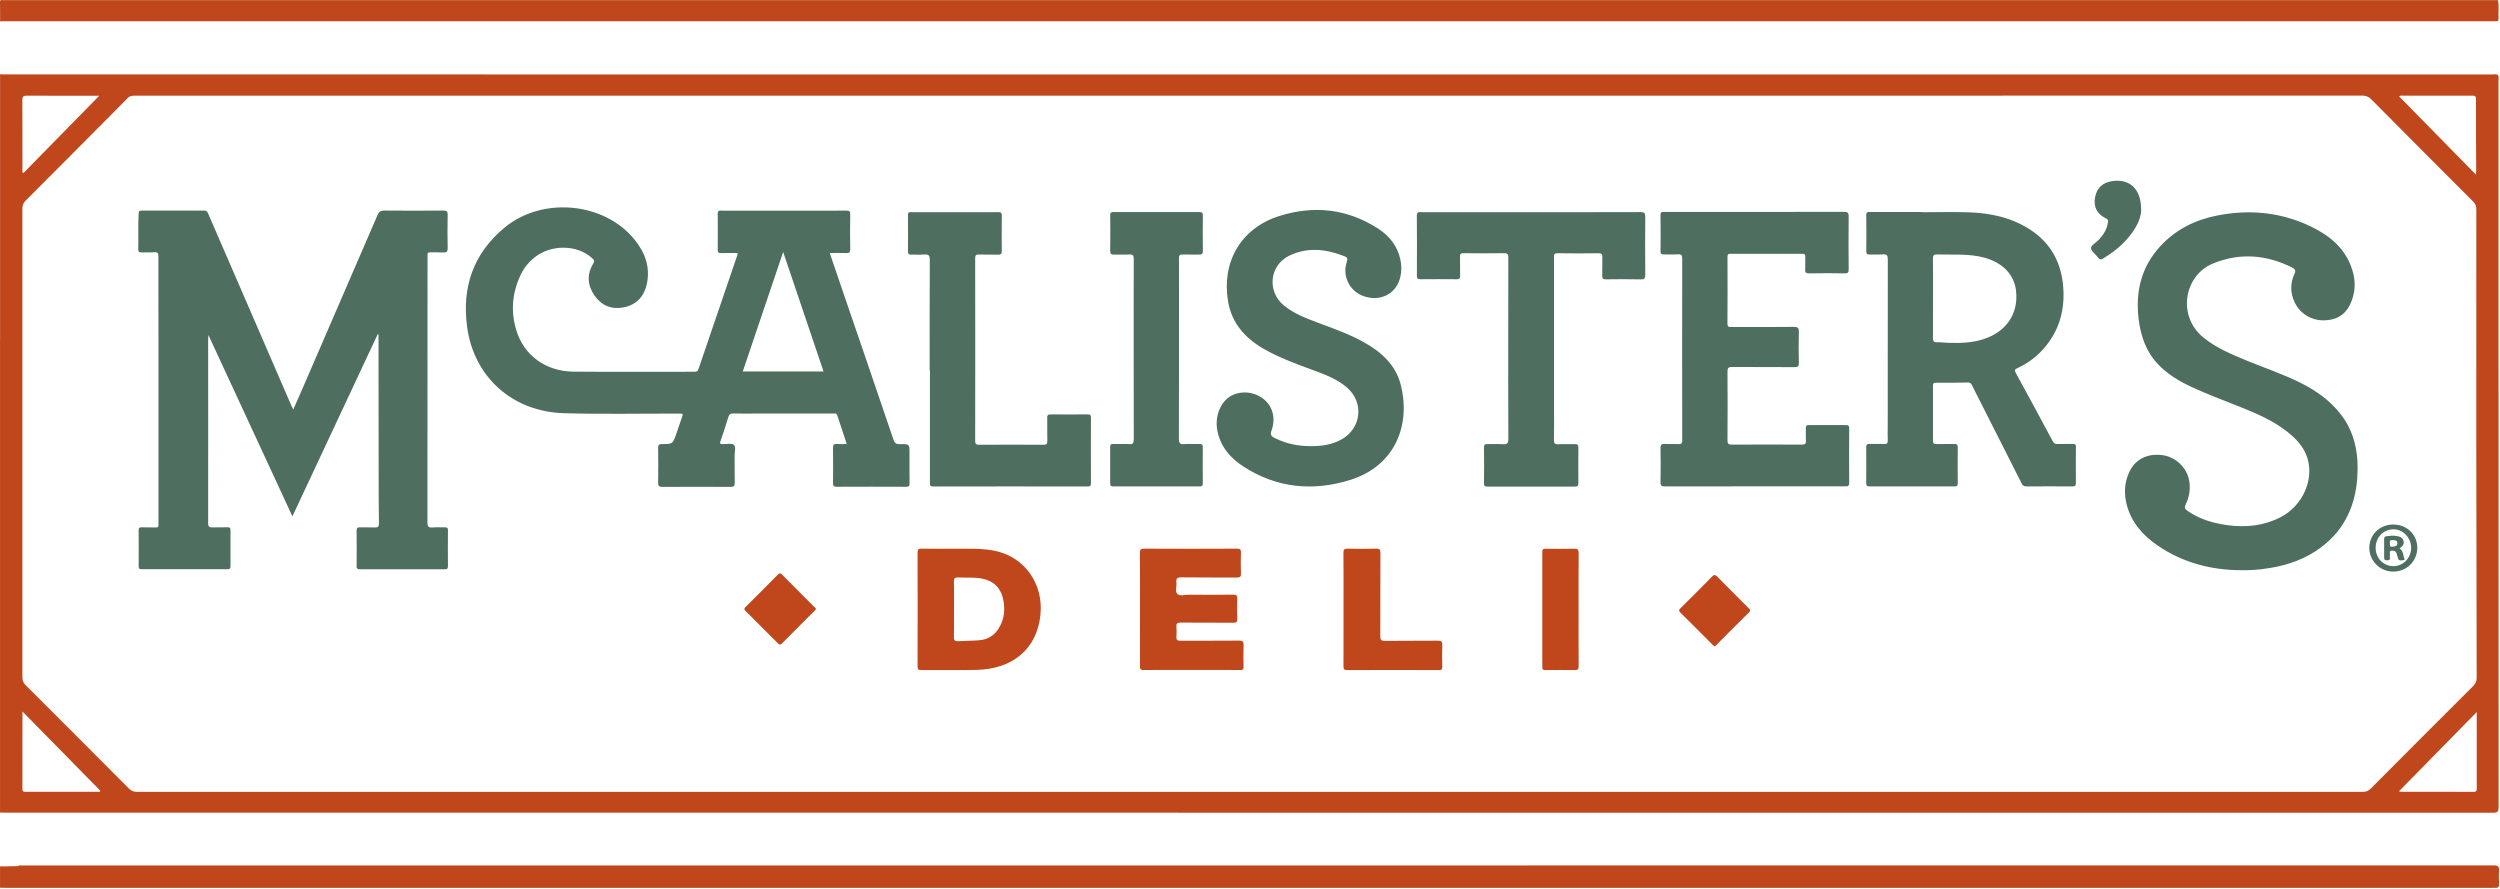 <svg width="135" height="48" viewBox="0 0 135 48" fill="none" xmlns="http://www.w3.org/2000/svg">
<path d="M134.894 0.006C134.954 0.347 134.906 0.687 134.921 1.027C134.925 1.129 134.866 1.152 134.779 1.148C134.696 1.144 134.612 1.148 134.529 1.148C89.729 1.148 44.929 1.148 0.129 1.148C0.087 1.148 0.046 1.152 0.006 1.157C0.004 0.816 0.008 0.474 -0 0.132C-0.002 0.023 0.021 -0.017 0.129 0.006C0.16 0.013 0.196 0.006 0.229 0.006H134.894ZM134.646 46.731C90.168 46.735 45.691 46.735 1.214 46.737C1.124 46.737 1.031 46.71 0.947 46.772C0.65 46.777 0.352 46.783 0.054 46.787C0.037 46.787 0.019 46.787 0.002 46.787V47.937C0.127 47.937 0.252 47.944 0.377 47.944C45.104 47.944 89.831 47.944 134.556 47.944C134.615 47.944 134.673 47.937 134.731 47.944C134.889 47.96 134.958 47.902 134.95 47.733C134.939 47.499 134.931 47.265 134.95 47.033C134.973 46.787 134.877 46.731 134.642 46.731H134.646ZM134.919 4.351C134.919 17.426 134.919 30.499 134.925 43.574C134.925 43.818 134.879 43.889 134.619 43.889C89.856 43.883 45.096 43.883 0.333 43.883C0.241 43.883 0.15 43.879 0.058 43.877C0.039 43.879 0.021 43.881 0.002 43.885V18.269C0.016 18.273 0.029 18.276 0.044 18.276H0.046C0.046 18.276 0.046 18.271 0.046 18.269C0.033 18.273 0.019 18.273 0.004 18.269V4.008C0.087 4.013 0.168 4.019 0.252 4.019C45.029 4.019 89.806 4.019 134.581 4.021C134.683 4.021 134.796 3.981 134.891 4.058C134.948 4.15 134.919 4.255 134.919 4.351ZM129.556 5.209C130.926 6.605 132.295 7.998 133.698 9.428C133.707 9.347 133.715 9.309 133.715 9.269C133.711 7.962 133.7 6.656 133.704 5.349C133.704 5.152 133.604 5.165 133.473 5.165C132.242 5.165 131.012 5.165 129.781 5.167C129.712 5.167 129.635 5.136 129.554 5.209H129.556ZM1.212 9.161C1.212 9.219 1.174 9.292 1.262 9.349C2.611 7.973 3.963 6.595 5.362 5.169C4.013 5.169 2.734 5.173 1.453 5.165C1.258 5.165 1.204 5.215 1.206 5.413C1.214 6.662 1.21 7.912 1.212 9.161ZM5.419 42.701C4.032 41.29 2.647 39.879 1.212 38.42C1.212 39.862 1.212 41.234 1.21 42.608C1.21 42.785 1.322 42.758 1.426 42.758C2.707 42.758 3.988 42.758 5.271 42.758C5.321 42.758 5.389 42.791 5.421 42.703L5.419 42.701ZM128.029 42.576C129.868 40.727 131.711 38.881 133.559 37.04C133.688 36.912 133.74 36.787 133.74 36.605C133.729 32.361 133.721 28.117 133.719 23.875C133.717 19.689 133.719 15.503 133.721 11.317C133.721 11.138 133.677 11.008 133.546 10.879C131.714 9.048 129.883 7.213 128.059 5.372C127.913 5.225 127.771 5.163 127.561 5.163C107.52 5.167 87.478 5.167 67.437 5.167H32.742C24.258 5.167 15.773 5.167 7.289 5.167C7.147 5.167 7.022 5.167 6.906 5.286C5.071 7.138 3.23 8.987 1.387 10.831C1.258 10.96 1.208 11.086 1.208 11.267C1.212 19.697 1.212 28.127 1.208 36.557C1.208 36.735 1.251 36.864 1.381 36.996C3.246 38.854 5.106 40.718 6.962 42.584C7.091 42.714 7.22 42.76 7.399 42.76C47.465 42.756 87.53 42.756 127.596 42.76C127.78 42.76 127.904 42.701 128.029 42.576ZM133.744 42.559C133.742 41.785 133.744 41.01 133.744 40.236V38.451C132.317 39.904 130.941 41.305 129.541 42.731C129.61 42.745 129.639 42.756 129.668 42.756C130.974 42.756 132.278 42.756 133.584 42.76C133.75 42.76 133.744 42.674 133.744 42.559Z" fill="#C0461B"/>
<path d="M61.56 32.902C61.56 31.893 61.565 30.885 61.556 29.875C61.556 29.701 61.579 29.628 61.781 29.628C63.456 29.637 65.128 29.637 66.802 29.628C66.969 29.628 67.015 29.676 67.011 29.839C66.998 30.215 66.998 30.591 67.011 30.965C67.017 31.138 66.971 31.19 66.792 31.188C65.792 31.18 64.795 31.192 63.795 31.177C63.568 31.173 63.497 31.242 63.526 31.457C63.553 31.668 63.435 31.942 63.581 32.079C63.712 32.205 63.978 32.115 64.185 32.115C64.984 32.119 65.784 32.123 66.582 32.111C66.773 32.109 66.819 32.165 66.813 32.349C66.798 32.706 66.8 33.067 66.813 33.424C66.819 33.591 66.765 33.63 66.605 33.628C65.655 33.62 64.707 33.63 63.758 33.62C63.566 33.618 63.51 33.67 63.526 33.856C63.543 34.029 63.541 34.207 63.526 34.38C63.512 34.559 63.581 34.603 63.754 34.601C64.803 34.595 65.851 34.603 66.9 34.593C67.115 34.591 67.165 34.656 67.154 34.858C67.138 35.24 67.144 35.624 67.152 36.008C67.154 36.136 67.125 36.179 66.988 36.179C65.238 36.175 63.491 36.173 61.742 36.179C61.571 36.179 61.556 36.111 61.558 35.973C61.563 34.948 61.56 33.923 61.56 32.896V32.902ZM72.548 35.981C72.548 36.125 72.571 36.184 72.736 36.184C74.391 36.178 76.049 36.178 77.705 36.184C77.85 36.184 77.886 36.138 77.884 35.998C77.875 35.614 77.869 35.23 77.884 34.848C77.892 34.649 77.832 34.595 77.636 34.597C76.686 34.608 75.739 34.595 74.789 34.608C74.572 34.61 74.535 34.543 74.535 34.342C74.543 32.85 74.535 31.359 74.543 29.866C74.543 29.685 74.508 29.622 74.314 29.628C73.798 29.643 73.281 29.641 72.767 29.628C72.588 29.624 72.544 29.681 72.546 29.854C72.554 30.871 72.55 31.887 72.55 32.904C72.55 33.929 72.552 34.954 72.548 35.979V35.981ZM85.246 29.862C85.246 29.67 85.189 29.626 85.008 29.631C84.492 29.643 83.975 29.637 83.461 29.633C83.34 29.633 83.282 29.651 83.284 29.793C83.288 31.869 83.288 33.946 83.284 36.021C83.284 36.159 83.332 36.186 83.457 36.184C83.981 36.178 84.506 36.173 85.029 36.184C85.206 36.188 85.25 36.138 85.248 35.962C85.239 34.946 85.243 33.929 85.243 32.912C85.243 31.896 85.237 30.879 85.248 29.862H85.246ZM43.959 32.764C43.382 32.186 42.803 31.61 42.23 31.029C42.151 30.95 42.103 30.929 42.014 31.021C41.435 31.61 40.852 32.192 40.266 32.772C40.187 32.852 40.164 32.9 40.258 32.99C40.845 33.57 41.426 34.154 42.007 34.739C42.087 34.818 42.134 34.839 42.226 34.747C42.811 34.154 43.401 33.566 43.99 32.977C44.017 32.95 44.042 32.919 44.073 32.881C44.029 32.835 43.998 32.797 43.963 32.762L43.959 32.764ZM92.691 34.822C93.272 34.24 93.851 33.653 94.438 33.077C94.557 32.96 94.498 32.908 94.413 32.825C93.853 32.267 93.293 31.71 92.739 31.146C92.632 31.038 92.57 31.012 92.449 31.138C91.893 31.71 91.327 32.273 90.758 32.833C90.664 32.925 90.637 32.977 90.746 33.086C91.327 33.656 91.899 34.236 92.476 34.812C92.512 34.848 92.551 34.875 92.593 34.91C92.628 34.877 92.659 34.852 92.689 34.822H92.691ZM56.185 33.196C56 35.013 54.721 36.132 52.718 36.175C51.727 36.198 50.737 36.175 49.746 36.182C49.598 36.182 49.548 36.152 49.548 35.992C49.555 33.941 49.555 31.889 49.548 29.837C49.548 29.672 49.592 29.624 49.757 29.628C50.348 29.637 50.94 29.633 51.664 29.633C52.235 29.641 52.945 29.599 53.645 29.729C55.309 30.035 56.356 31.509 56.183 33.196H56.185ZM54.215 32.626C54.12 31.756 53.659 31.296 52.797 31.211C52.449 31.175 52.099 31.2 51.752 31.182C51.571 31.171 51.506 31.219 51.512 31.413C51.527 31.904 51.516 32.395 51.516 32.885C51.516 33.376 51.527 33.883 51.51 34.382C51.504 34.591 51.577 34.637 51.764 34.624C52.137 34.599 52.512 34.605 52.883 34.574C53.32 34.536 53.672 34.336 53.913 33.96C54.174 33.553 54.267 33.109 54.213 32.628L54.215 32.626Z" fill="#C0461B"/>
<path d="M20.395 18.05C18.868 21.309 17.341 24.57 15.79 27.883C14.272 24.605 12.779 21.382 11.254 18.09C11.246 18.228 11.238 18.294 11.24 18.363C11.24 21.655 11.246 24.95 11.24 28.242C11.24 28.453 11.31 28.488 11.492 28.48C11.758 28.468 12.025 28.48 12.291 28.474C12.412 28.47 12.447 28.509 12.447 28.628C12.443 29.278 12.443 29.929 12.447 30.578C12.447 30.693 12.418 30.737 12.295 30.737C10.746 30.733 9.199 30.733 7.649 30.737C7.508 30.737 7.487 30.678 7.487 30.559C7.491 29.919 7.493 29.276 7.487 28.635C7.487 28.495 7.541 28.468 7.664 28.474C7.914 28.482 8.164 28.476 8.414 28.484C8.52 28.488 8.568 28.453 8.557 28.342C8.551 28.284 8.557 28.226 8.557 28.167C8.557 24.766 8.557 21.363 8.557 17.962C8.557 16.595 8.549 15.228 8.555 13.86C8.555 13.678 8.52 13.605 8.324 13.622C8.101 13.641 7.874 13.622 7.649 13.628C7.531 13.63 7.464 13.612 7.466 13.468C7.481 12.818 7.451 12.167 7.487 11.518C7.493 11.388 7.547 11.37 7.655 11.372C8.78 11.374 9.903 11.376 11.027 11.372C11.173 11.372 11.206 11.453 11.25 11.555C11.946 13.165 12.645 14.774 13.343 16.384C14.147 18.238 14.949 20.092 15.752 21.946C15.771 21.99 15.796 22.031 15.838 22.113C16.048 21.633 16.246 21.188 16.44 20.739C17.758 17.695 19.078 14.651 20.39 11.605C20.47 11.42 20.565 11.37 20.759 11.37C21.817 11.38 22.873 11.378 23.931 11.37C24.11 11.37 24.178 11.405 24.174 11.601C24.162 12.2 24.162 12.802 24.174 13.403C24.178 13.601 24.11 13.643 23.931 13.633C23.698 13.618 23.464 13.633 23.231 13.626C23.123 13.624 23.077 13.662 23.087 13.77C23.091 13.82 23.087 13.871 23.087 13.921C23.087 18.681 23.087 23.443 23.081 28.203C23.081 28.434 23.143 28.503 23.366 28.482C23.581 28.463 23.799 28.482 24.016 28.476C24.141 28.472 24.191 28.501 24.189 28.639C24.183 29.28 24.183 29.923 24.189 30.564C24.189 30.685 24.17 30.741 24.029 30.741C22.496 30.737 20.965 30.737 19.432 30.741C19.305 30.741 19.255 30.708 19.257 30.572C19.264 29.931 19.262 29.288 19.257 28.647C19.257 28.518 19.295 28.472 19.426 28.476C19.693 28.484 19.959 28.468 20.226 28.482C20.407 28.493 20.467 28.445 20.463 28.253C20.449 27.428 20.449 26.603 20.447 25.777C20.442 23.276 20.442 20.774 20.44 18.273C20.44 18.203 20.44 18.134 20.44 18.063C20.426 18.061 20.411 18.056 20.397 18.054L20.395 18.05ZM49.117 26.088C49.119 26.236 49.086 26.288 48.926 26.286C47.676 26.28 46.429 26.28 45.179 26.286C45.025 26.286 44.981 26.238 44.983 26.088C44.99 25.453 44.992 24.82 44.983 24.186C44.983 24.025 45.027 23.96 45.196 23.975C45.36 23.99 45.527 23.979 45.725 23.979C45.548 23.447 45.379 22.937 45.212 22.428C45.167 22.29 45.052 22.332 44.96 22.332C43.569 22.332 42.18 22.332 40.789 22.332C40.398 22.332 40.006 22.34 39.614 22.328C39.456 22.324 39.377 22.365 39.329 22.524C39.2 22.954 39.06 23.38 38.911 23.804C38.852 23.965 38.902 23.996 39.044 23.981C39.052 23.981 39.06 23.981 39.069 23.981C39.258 23.988 39.508 23.921 39.623 24.017C39.76 24.131 39.664 24.392 39.669 24.589C39.677 25.081 39.664 25.572 39.675 26.065C39.679 26.232 39.644 26.292 39.46 26.292C38.227 26.284 36.997 26.284 35.764 26.292C35.591 26.292 35.537 26.244 35.539 26.069C35.549 25.445 35.547 24.818 35.539 24.192C35.539 24.033 35.578 23.979 35.749 23.979C36.326 23.979 36.328 23.973 36.52 23.426C36.63 23.113 36.73 22.795 36.845 22.482C36.886 22.369 36.865 22.328 36.745 22.334C36.686 22.338 36.628 22.334 36.57 22.334C34.531 22.33 32.488 22.374 30.451 22.313C27.727 22.234 25.603 20.413 25.226 17.666C24.93 15.514 25.559 13.689 27.242 12.294C29.285 10.599 32.625 10.916 34.262 12.933C34.833 13.637 35.129 14.432 34.925 15.349C34.775 16.019 34.362 16.461 33.683 16.597C33.036 16.727 32.492 16.509 32.111 15.969C31.722 15.415 31.676 14.822 32.034 14.236C32.142 14.059 32.038 14 31.944 13.914C31.151 13.209 29.768 13.196 28.891 13.881C28.564 14.138 28.304 14.449 28.125 14.822C27.665 15.777 27.571 16.777 27.867 17.787C28.273 19.184 29.458 20.054 30.974 20.069C33.146 20.088 35.32 20.073 37.492 20.075C37.603 20.075 37.673 20.061 37.715 19.939C38.415 17.877 39.121 15.816 39.823 13.756C39.831 13.733 39.827 13.708 39.829 13.664C39.527 13.664 39.227 13.658 38.929 13.666C38.8 13.67 38.754 13.628 38.757 13.497C38.763 12.848 38.765 12.196 38.757 11.545C38.752 11.334 38.883 11.376 39.002 11.376C40.585 11.376 42.166 11.376 43.748 11.376C44.398 11.376 45.048 11.38 45.698 11.372C45.856 11.372 45.916 11.405 45.912 11.576C45.902 12.2 45.904 12.827 45.912 13.453C45.914 13.612 45.875 13.674 45.706 13.666C45.416 13.653 45.125 13.662 44.806 13.662C44.998 14.228 45.181 14.768 45.367 15.309C46.329 18.117 47.293 20.925 48.245 23.735C48.315 23.944 48.413 23.99 48.611 23.985C49.111 23.973 49.113 23.981 49.113 24.488C49.113 25.023 49.109 25.555 49.117 26.09V26.088ZM44.471 20.058C43.744 17.908 43.028 15.791 42.291 13.607C41.551 15.795 40.835 17.919 40.11 20.058H44.471ZM112.098 24.154C112.092 24.795 112.092 25.438 112.098 26.079C112.098 26.217 112.061 26.269 111.915 26.267C111.082 26.261 110.251 26.261 109.418 26.267C109.272 26.267 109.218 26.2 109.16 26.088C108.414 24.61 107.666 23.134 106.919 21.658C106.773 21.367 106.621 21.081 106.481 20.789C106.431 20.683 106.369 20.651 106.252 20.655C105.686 20.668 105.121 20.674 104.555 20.666C104.401 20.666 104.378 20.72 104.38 20.854C104.384 21.829 104.384 22.804 104.38 23.781C104.38 23.931 104.418 23.985 104.574 23.981C104.899 23.971 105.224 23.981 105.548 23.975C105.68 23.971 105.719 24.017 105.719 24.146C105.713 24.795 105.713 25.447 105.719 26.096C105.719 26.228 105.675 26.267 105.546 26.265C104.016 26.261 102.483 26.261 100.952 26.265C100.804 26.265 100.773 26.213 100.775 26.077C100.781 25.436 100.781 24.793 100.775 24.152C100.775 24.008 100.819 23.967 100.961 23.971C101.219 23.981 101.477 23.962 101.735 23.977C101.906 23.988 101.948 23.923 101.939 23.764C101.927 23.539 101.937 23.313 101.937 23.09C101.937 20.065 101.935 17.038 101.941 14.012C101.941 13.795 101.896 13.716 101.671 13.737C101.431 13.758 101.188 13.737 100.948 13.743C100.815 13.747 100.779 13.699 100.779 13.57C100.786 12.921 100.79 12.269 100.777 11.62C100.773 11.432 100.871 11.447 100.994 11.449C101.919 11.449 102.841 11.449 103.766 11.449V11.459C104.599 11.459 105.432 11.441 106.263 11.463C107.458 11.497 108.608 11.737 109.63 12.401C110.744 13.123 111.309 14.178 111.413 15.48C111.515 16.758 111.19 17.908 110.317 18.873C109.928 19.303 109.464 19.639 108.935 19.881C108.797 19.944 108.77 19.99 108.849 20.131C109.52 21.357 110.184 22.587 110.844 23.818C110.909 23.939 110.982 23.983 111.117 23.977C111.384 23.967 111.65 23.979 111.917 23.971C112.052 23.967 112.108 24.004 112.108 24.15L112.098 24.154ZM108.864 15.683C108.76 14.82 108.137 14.182 107.158 13.914C106.317 13.685 105.459 13.766 104.605 13.741C104.405 13.735 104.376 13.812 104.378 13.988C104.386 14.695 104.382 15.403 104.382 16.111C104.382 16.818 104.386 17.543 104.38 18.259C104.38 18.413 104.411 18.484 104.582 18.482C104.805 18.478 105.03 18.509 105.253 18.516C105.971 18.534 106.681 18.503 107.358 18.223C108.441 17.777 109.003 16.831 108.864 15.685V15.683ZM122.205 30.724C123.217 30.603 124.177 30.324 125.037 29.766C126.47 28.835 127.178 27.472 127.292 25.797C127.378 24.564 127.186 23.384 126.401 22.372C125.845 21.653 125.127 21.134 124.325 20.722C123.354 20.223 122.319 19.883 121.313 19.468C120.491 19.127 119.672 18.791 118.971 18.215C117.552 17.05 117.948 14.871 119.495 14.232C120.947 13.633 122.386 13.749 123.785 14.451C123.962 14.541 123.973 14.635 123.896 14.804C123.663 15.309 123.675 15.818 123.91 16.324C124.202 16.948 124.848 17.33 125.549 17.297C126.295 17.261 126.757 16.908 127.011 16.186C127.176 15.716 127.195 15.24 127.074 14.76C126.793 13.647 126.051 12.9 125.081 12.382C123.379 11.474 121.561 11.267 119.683 11.647C118.517 11.883 117.479 12.403 116.663 13.288C115.628 14.407 115.303 15.754 115.488 17.244C115.603 18.165 115.895 19.012 116.557 19.693C117.05 20.203 117.646 20.566 118.281 20.866C119.154 21.278 120.06 21.608 120.953 21.967C121.834 22.322 122.707 22.689 123.465 23.278C123.971 23.67 124.414 24.119 124.606 24.756C124.96 25.939 124.321 27.326 123.156 27.927C122.242 28.399 121.274 28.495 120.272 28.357C119.499 28.25 118.762 28.035 118.113 27.576C117.981 27.484 117.946 27.405 118.023 27.248C118.223 26.843 118.294 26.413 118.217 25.962C118.098 25.255 117.486 24.668 116.763 24.576C115.922 24.47 115.27 24.823 114.955 25.547C114.712 26.107 114.695 26.681 114.845 27.259C115.095 28.221 115.726 28.919 116.515 29.459C117.873 30.388 119.4 30.787 121.036 30.791C121.43 30.797 121.819 30.774 122.209 30.729L122.205 30.724ZM90.843 23.76C90.843 23.935 90.8 23.994 90.623 23.981C90.391 23.967 90.156 23.988 89.923 23.973C89.736 23.96 89.663 24.004 89.667 24.213C89.681 24.82 89.681 25.43 89.667 26.038C89.663 26.234 89.731 26.267 89.908 26.267C91.414 26.261 92.922 26.263 94.427 26.263C96.158 26.263 97.891 26.263 99.621 26.263C99.755 26.263 99.859 26.273 99.857 26.077C99.848 25.094 99.85 24.111 99.857 23.125C99.857 22.994 99.813 22.954 99.684 22.954C99.017 22.958 98.351 22.958 97.687 22.954C97.56 22.954 97.508 22.985 97.514 23.121C97.524 23.338 97.506 23.555 97.52 23.77C97.533 23.954 97.481 24.012 97.289 24.01C96.031 24.002 94.775 24.002 93.517 24.01C93.324 24.01 93.284 23.952 93.284 23.77C93.293 22.537 93.293 21.303 93.284 20.069C93.284 19.875 93.33 19.816 93.53 19.816C94.654 19.827 95.777 19.816 96.902 19.825C97.083 19.825 97.145 19.787 97.139 19.593C97.124 19.044 97.124 18.493 97.139 17.942C97.145 17.722 97.097 17.649 96.86 17.651C95.744 17.666 94.629 17.658 93.513 17.658C93.384 17.658 93.28 17.674 93.282 17.474C93.293 16.273 93.288 15.073 93.284 13.873C93.284 13.741 93.324 13.701 93.455 13.704C94.746 13.708 96.035 13.708 97.326 13.704C97.443 13.704 97.489 13.735 97.485 13.858C97.476 14.084 97.493 14.309 97.478 14.532C97.468 14.699 97.506 14.764 97.693 14.762C98.334 14.749 98.976 14.749 99.615 14.762C99.8 14.766 99.83 14.699 99.828 14.534C99.819 13.585 99.817 12.635 99.828 11.683C99.83 11.48 99.767 11.441 99.578 11.441C97.297 11.447 95.017 11.445 92.734 11.445C91.785 11.445 90.837 11.445 89.888 11.445C89.771 11.445 89.663 11.422 89.667 11.614C89.679 12.263 89.675 12.914 89.667 13.564C89.667 13.718 89.729 13.743 89.861 13.739C90.11 13.733 90.36 13.752 90.61 13.733C90.806 13.718 90.841 13.795 90.839 13.973C90.833 15.599 90.835 17.223 90.835 18.85C90.835 20.484 90.833 22.117 90.839 23.752L90.843 23.76ZM68.831 23.653C68.631 23.553 68.585 23.459 68.666 23.236C68.895 22.595 68.729 21.965 68.266 21.574C67.775 21.159 67.046 21.073 66.492 21.369C65.919 21.674 65.597 22.457 65.73 23.213C65.886 24.094 66.419 24.722 67.138 25.188C68.935 26.353 70.882 26.545 72.896 25.921C75.46 25.127 76.165 22.793 75.641 20.777C75.358 19.685 74.581 18.998 73.635 18.472C72.848 18.033 72 17.737 71.161 17.424C70.516 17.182 69.868 16.937 69.326 16.491C68.416 15.741 68.546 14.345 69.597 13.82C70.584 13.328 71.596 13.443 72.594 13.833C72.742 13.891 72.792 13.95 72.727 14.142C72.457 14.925 72.904 15.768 73.692 16.012C74.533 16.276 75.33 15.889 75.578 15.096C75.689 14.739 75.697 14.372 75.618 14.008C75.462 13.284 75.028 12.739 74.424 12.349C72.754 11.267 70.94 11.075 69.072 11.668C67.015 12.319 65.957 14.144 66.315 16.271C66.513 17.445 67.219 18.242 68.216 18.823C69.054 19.309 69.96 19.637 70.863 19.971C71.528 20.215 72.194 20.457 72.74 20.929C73.666 21.733 73.519 23.123 72.448 23.727C71.932 24.017 71.367 24.094 70.788 24.092C70.105 24.092 69.453 23.967 68.837 23.653H68.831ZM76.765 11.455C76.636 11.455 76.507 11.415 76.509 11.643C76.52 12.726 76.517 13.81 76.511 14.893C76.511 15.036 76.553 15.079 76.697 15.079C77.355 15.073 78.013 15.073 78.669 15.079C78.817 15.079 78.85 15.029 78.846 14.893C78.838 14.551 78.85 14.209 78.84 13.868C78.835 13.714 78.883 13.67 79.035 13.672C79.76 13.681 80.485 13.685 81.207 13.672C81.414 13.668 81.451 13.739 81.449 13.927C81.443 15.319 81.445 16.712 81.445 18.104C81.445 19.973 81.441 21.839 81.451 23.708C81.451 23.946 81.38 24.002 81.162 23.988C80.889 23.969 80.612 23.99 80.337 23.981C80.191 23.975 80.133 24.006 80.135 24.171C80.145 24.812 80.143 25.455 80.135 26.096C80.135 26.244 80.185 26.276 80.322 26.276C81.897 26.271 83.469 26.271 85.043 26.276C85.179 26.276 85.233 26.242 85.233 26.096C85.227 25.455 85.225 24.812 85.233 24.171C85.235 24.004 85.166 23.979 85.027 23.983C84.735 23.992 84.444 23.975 84.152 23.99C83.971 23.998 83.909 23.952 83.913 23.758C83.927 23.234 83.917 22.708 83.917 22.182C83.917 19.438 83.917 16.695 83.917 13.952C83.917 13.816 83.871 13.672 84.111 13.676C84.852 13.689 85.593 13.685 86.333 13.676C86.493 13.676 86.531 13.731 86.526 13.879C86.518 14.213 86.532 14.547 86.52 14.879C86.514 15.05 86.574 15.086 86.733 15.084C87.357 15.075 87.982 15.071 88.605 15.086C88.815 15.09 88.846 15.015 88.844 14.831C88.836 13.789 88.836 12.747 88.844 11.704C88.844 11.511 88.8 11.453 88.6 11.453C86.628 11.461 84.654 11.457 82.682 11.457C80.71 11.457 78.735 11.457 76.763 11.457L76.765 11.455ZM50.217 20.002C50.217 22.01 50.217 24.021 50.217 26.029C50.217 26.148 50.175 26.271 50.388 26.271C53.168 26.265 55.948 26.265 58.728 26.271C58.868 26.271 58.914 26.234 58.911 26.09C58.905 24.914 58.907 23.739 58.911 22.564C58.911 22.428 58.882 22.374 58.734 22.376C58.068 22.384 57.402 22.384 56.737 22.376C56.571 22.374 56.546 22.438 56.55 22.58C56.558 22.99 56.546 23.397 56.556 23.806C56.56 23.969 56.512 24.019 56.346 24.017C55.188 24.01 54.032 24.01 52.874 24.017C52.72 24.017 52.66 23.988 52.66 23.814C52.666 20.522 52.664 17.23 52.66 13.935C52.66 13.774 52.714 13.741 52.86 13.745C53.209 13.754 53.559 13.743 53.909 13.752C54.051 13.754 54.097 13.708 54.097 13.566C54.09 12.925 54.09 12.282 54.097 11.641C54.097 11.499 54.055 11.449 53.911 11.455C53.695 11.466 53.478 11.457 53.261 11.457C51.929 11.457 50.598 11.457 49.265 11.457C49.157 11.457 49.028 11.415 49.03 11.614C49.038 12.271 49.034 12.931 49.03 13.589C49.03 13.708 49.074 13.752 49.19 13.749C49.432 13.743 49.673 13.762 49.915 13.743C50.136 13.726 50.209 13.787 50.209 14.027C50.198 16.019 50.202 18.012 50.202 20.004C50.206 20.004 50.209 20.004 50.213 20.004L50.217 20.002ZM114.143 9.77C113.577 9.825 113.237 10.119 113.137 10.643C113.035 11.169 113.229 11.555 113.733 11.8C113.833 11.848 113.841 11.898 113.831 11.99C113.787 12.382 113.579 12.689 113.318 12.964C113.177 13.113 112.904 13.261 112.912 13.395C112.925 13.57 113.164 13.724 113.289 13.902C113.387 14.042 113.47 14.021 113.595 13.944C113.97 13.71 114.331 13.453 114.643 13.14C115.197 12.585 115.605 11.95 115.622 11.349C115.628 10.223 115.039 9.681 114.143 9.768V9.77ZM61.219 23.743C61.219 23.921 61.188 23.996 60.99 23.983C60.7 23.965 60.407 23.983 60.117 23.975C59.984 23.971 59.947 24.019 59.949 24.148C59.953 24.797 59.953 25.449 59.949 26.098C59.949 26.23 59.99 26.269 60.119 26.267C61.675 26.263 63.233 26.263 64.788 26.267C64.903 26.267 64.951 26.236 64.951 26.113C64.947 25.455 64.945 24.795 64.951 24.138C64.951 23.996 64.888 23.973 64.77 23.977C64.495 23.983 64.22 23.962 63.947 23.983C63.718 24 63.66 23.927 63.66 23.697C63.668 20.954 63.666 18.213 63.666 15.47C63.666 14.96 63.67 14.453 63.664 13.944C63.662 13.793 63.706 13.737 63.86 13.743C64.151 13.754 64.443 13.741 64.734 13.747C64.884 13.752 64.957 13.724 64.955 13.545C64.945 12.912 64.945 12.278 64.955 11.645C64.957 11.489 64.905 11.451 64.755 11.451C63.216 11.455 61.675 11.455 60.136 11.451C59.999 11.451 59.949 11.484 59.951 11.63C59.959 12.271 59.959 12.914 59.951 13.555C59.949 13.716 60.007 13.754 60.153 13.747C60.428 13.737 60.703 13.758 60.977 13.741C61.177 13.729 61.225 13.795 61.223 13.99C61.215 15.607 61.219 17.223 61.219 18.841C61.219 20.476 61.217 22.109 61.223 23.743H61.219ZM130.533 29.578C130.533 30.296 129.973 30.858 129.248 30.866C128.527 30.875 127.94 30.292 127.944 29.572C127.948 28.869 128.509 28.326 129.231 28.324C129.971 28.324 130.533 28.864 130.533 29.578ZM130.202 29.578C130.198 29.029 129.752 28.57 129.231 28.58C128.692 28.591 128.28 29.033 128.284 29.593C128.288 30.152 128.715 30.578 129.26 30.572C129.783 30.566 130.206 30.119 130.202 29.578ZM129.773 30.246C129.677 30.259 129.546 30.305 129.496 30.159C129.465 30.073 129.446 29.983 129.419 29.896C129.377 29.754 129.258 29.729 129.142 29.737C128.992 29.747 129.073 29.875 129.056 29.952C129.046 30.008 129.05 30.069 129.056 30.127C129.067 30.253 128.99 30.255 128.898 30.257C128.8 30.257 128.742 30.236 128.744 30.119C128.748 29.777 128.748 29.436 128.744 29.094C128.744 28.994 128.79 28.967 128.877 28.956C129.05 28.933 129.225 28.914 129.398 28.942C129.567 28.967 129.729 29.002 129.787 29.198C129.846 29.395 129.735 29.507 129.579 29.612C129.737 29.735 129.781 29.904 129.802 30.079C129.808 30.134 129.916 30.232 129.775 30.25L129.773 30.246ZM129.456 29.33C129.456 29.171 129.325 29.173 129.208 29.163C129.069 29.15 129.036 29.217 129.056 29.332C129.052 29.436 129.033 29.547 129.194 29.522C129.315 29.503 129.458 29.501 129.458 29.332L129.456 29.33Z" fill="#4E6E60"/>
</svg>
